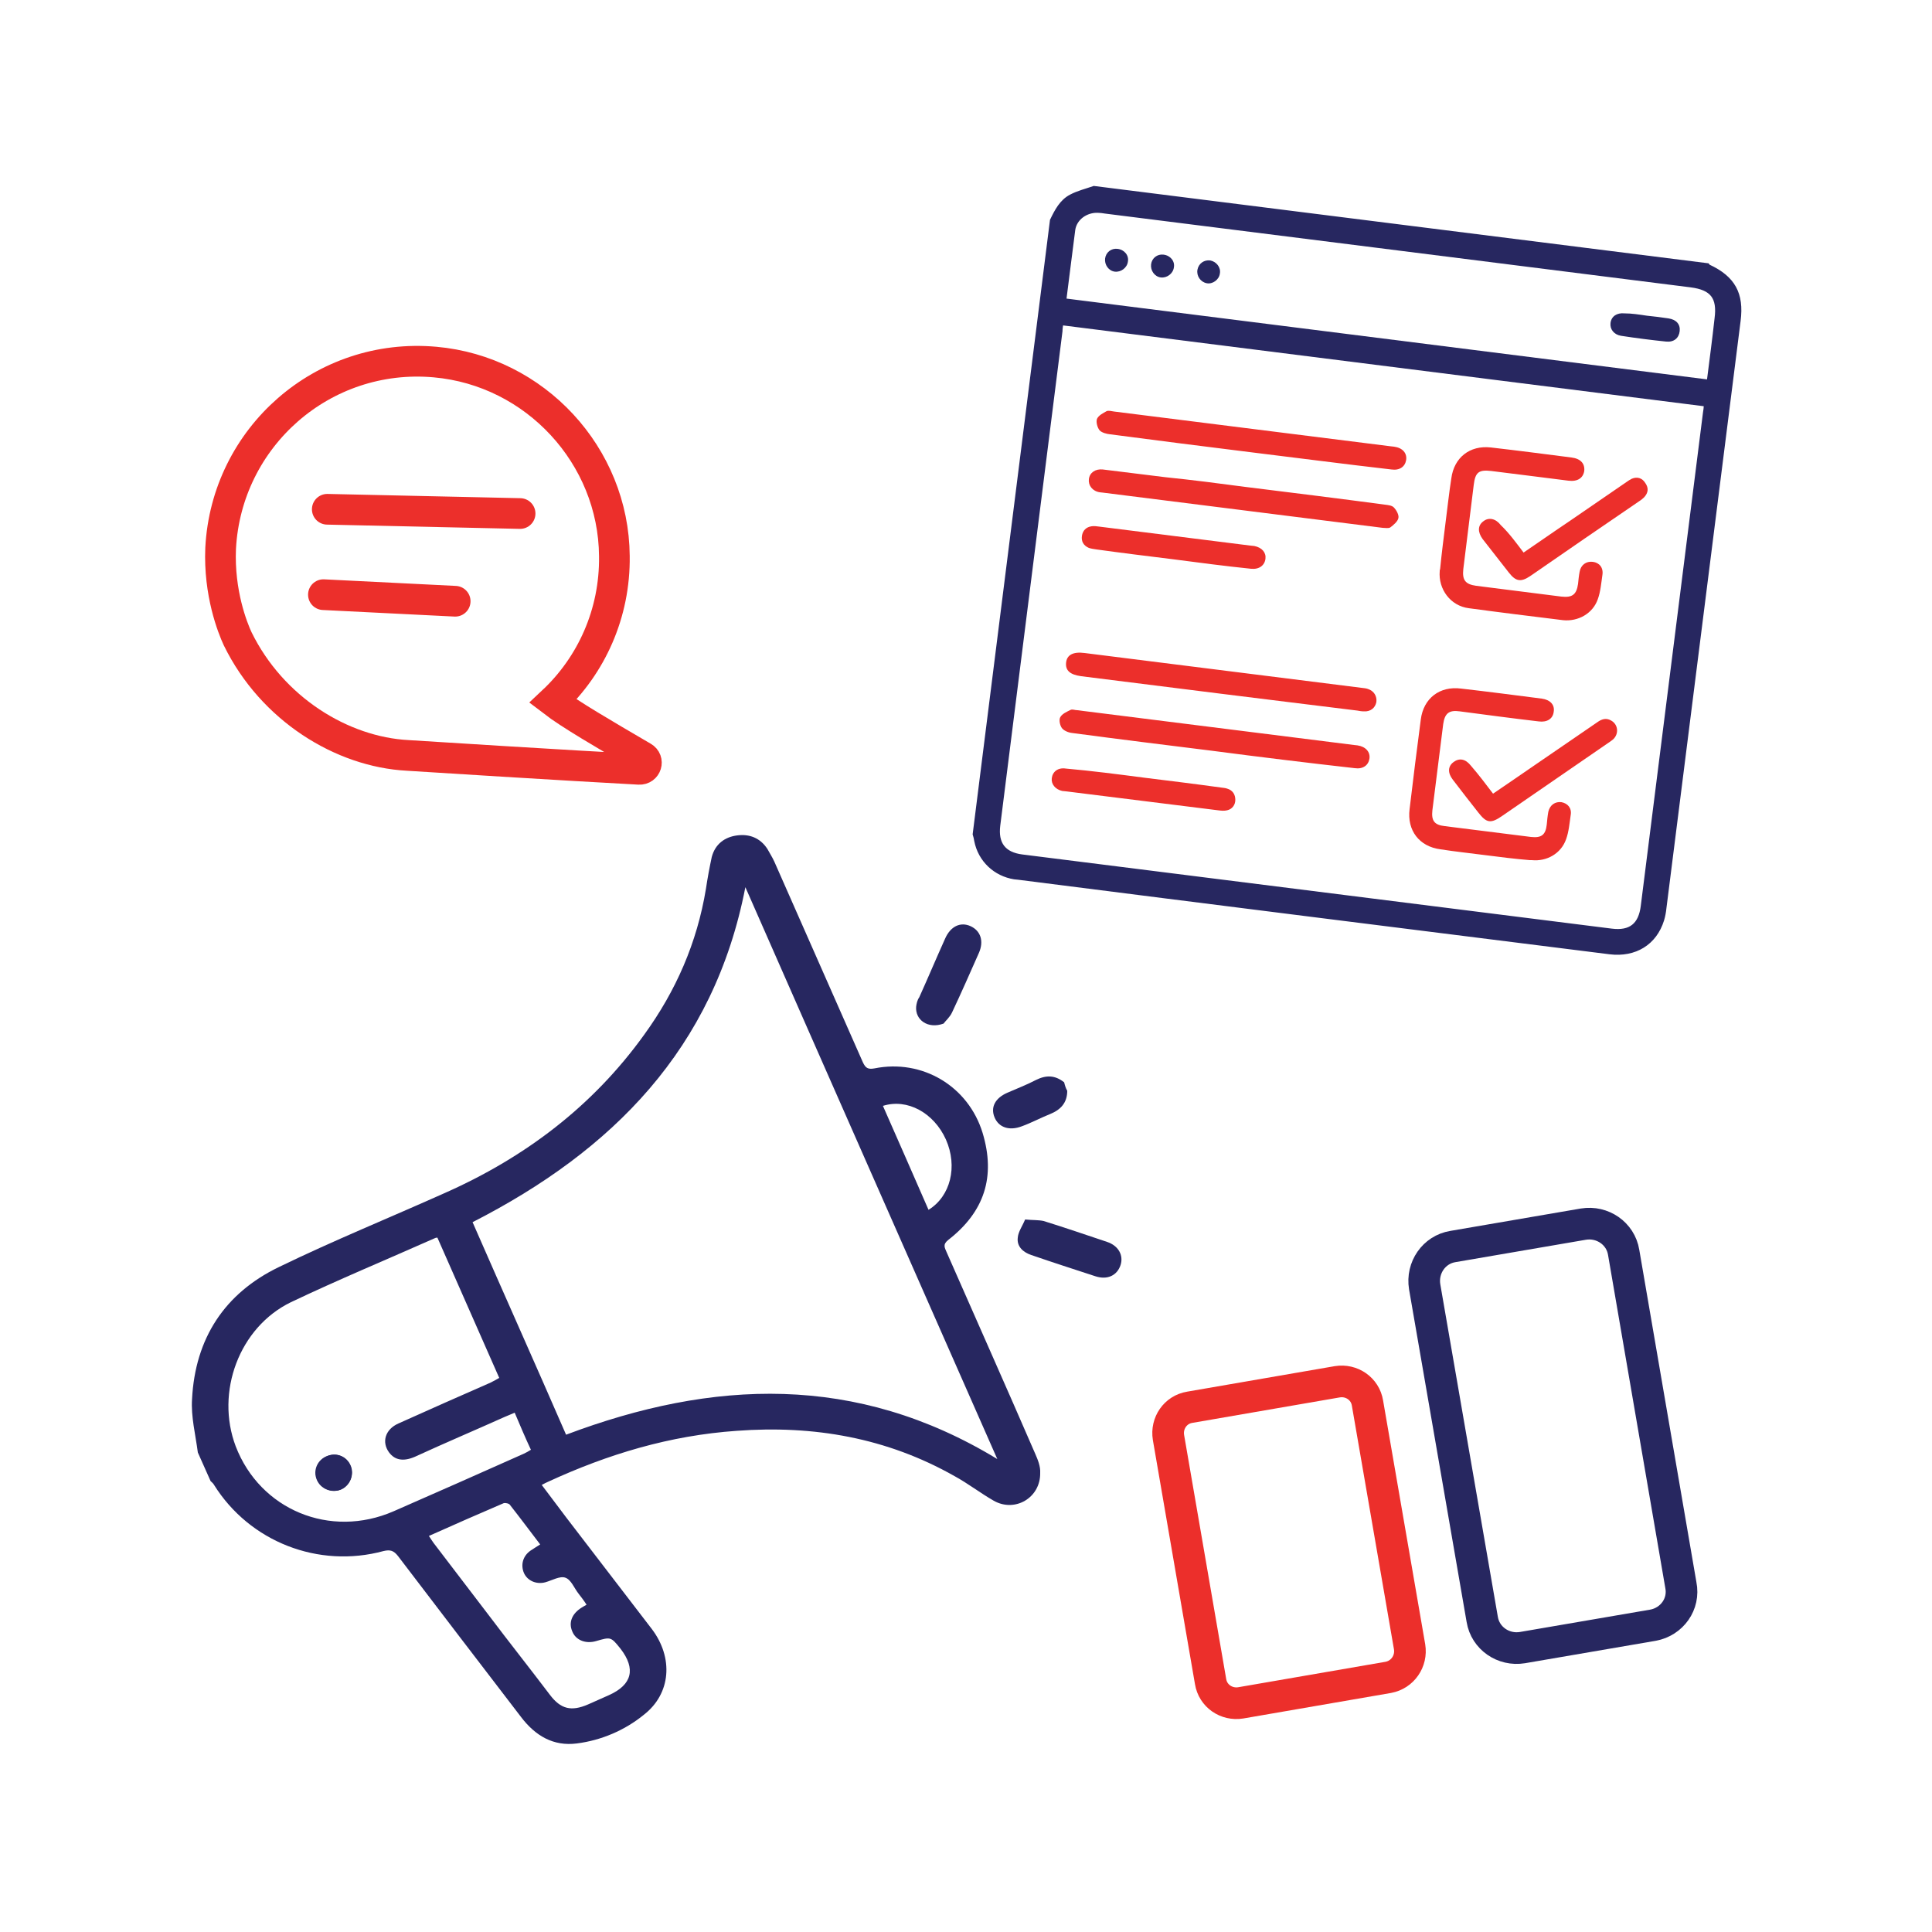 <svg xmlns="http://www.w3.org/2000/svg" xmlns:xlink="http://www.w3.org/1999/xlink" id="Layer_1" x="0px" y="0px" viewBox="0 0 500 500" style="enable-background:new 0 0 500 500;" xml:space="preserve">
<style type="text/css">
	.st0{fill:#272760;}
	.st1{fill:none;stroke:#EC2F2B;stroke-width:7.943;stroke-linecap:round;stroke-miterlimit:10;}
	.st2{fill:#272760;stroke:#272760;stroke-width:0.745;stroke-miterlimit:10;}
	.st3{fill:#EC2F2B;}
	.st4{fill:none;stroke:#EC2F2B;stroke-width:8.191;stroke-linecap:round;stroke-miterlimit:10;}
	.st5{fill:none;stroke:#272760;stroke-width:8.191;stroke-linecap:round;stroke-miterlimit:10;}
</style>
<g id="XMLID_9_">
</g>
<g id="XMLID_8_">
</g>
<g id="XMLID_7_">
</g>
<g id="XMLID_2_">
</g>
<g id="XMLID_5_">
</g>
<g id="XMLID_6_">
</g>
<g>
	<g>
		<g>
			<path class="st0" d="M51.2,375.9c-0.6-4.6-1.8-9.3-1.5-13.8c0.8-15.7,8.4-27.4,22.5-34.2c14-6.8,28.5-12.7,42.8-19.1     c20.8-9.2,38.4-22.5,51.7-41c8.2-11.3,13.7-23.8,16-37.8c0.4-2.7,0.9-5.4,1.5-8.2c0.9-3.4,3.4-5.2,6.6-5.6     c3.1-0.4,5.9,0.6,7.8,3.5c0.6,1.1,1.3,2.2,1.8,3.3c7.6,17.3,15.3,34.6,22.9,51.9c0.7,1.5,1.3,1.9,3,1.6     c12.4-2.5,24.3,4.6,28,16.7c3.4,11.3,0.5,20.4-8.9,27.7c-1.5,1.2-0.9,2-0.4,3.2c7.6,17.3,15.4,34.8,22.9,52.1     c0.7,1.6,1.4,3.3,1.3,5c0.1,6.4-6.5,10.3-12,7.2c-3.5-2-6.7-4.5-10.2-6.4c-17.5-9.9-36.4-13.2-56.4-11.7     c-17.2,1.2-33.2,6-48.8,13.2c-0.4,0.2-0.9,0.4-1.6,0.8c2.2,2.9,4.3,5.7,6.4,8.5c7.4,9.6,14.7,19.2,22.1,28.8     c5.6,7.4,5,16.7-2.1,22.2c-4.9,4-11,6.6-17.3,7.4c-6.1,0.8-10.8-2-14.5-6.9c-10.6-13.8-21.2-27.7-31.8-41.6     c-1.1-1.4-2-1.7-3.7-1.3c-16.9,4.6-34.7-2.4-43.9-17.1c-0.2-0.4-0.6-0.7-0.9-1C53.5,381.1,52.3,378.4,51.2,375.9z M258.1,377.6     c-21.8-49.5-43.5-98.6-65.2-148c-8.1,41.8-34.4,68.2-70.6,86.7c8,18.3,16.2,36.6,24.2,55C184.4,357,221.6,355.4,258.1,377.6z      M113.2,320.3c-0.4,0-0.6,0.1-0.8,0.2c-12.4,5.5-24.9,10.7-37.1,16.5c-13.4,6.5-19.6,23.3-14.3,37.3c6.3,16.4,24.4,24,40.9,16.8     c11.2-4.9,22.5-9.9,33.7-14.9c0.6-0.3,1.2-0.6,1.8-1c-1.5-3.2-2.8-6.3-4.2-9.6c-1,0.4-1.8,0.8-2.6,1.1     c-7.8,3.5-15.6,6.8-23.2,10.3c-3,1.3-5.2,0.9-6.7-1.1c-2-2.7-1-6,2.4-7.5c8-3.6,15.9-7.1,23.9-10.6c0.8-0.4,1.5-0.8,2.2-1.2     C123.9,344.5,118.5,332.4,113.2,320.3z M111,397.5c0.6,0.9,0.9,1.4,1.2,1.8c4.7,6.2,9.5,12.4,14.2,18.6     c5.2,6.9,10.6,13.7,15.9,20.7c2.8,3.7,5.5,4.4,9.9,2.5c1.8-0.8,3.6-1.6,5.4-2.4c6-2.7,7-6.8,3-12c-2.5-3.1-2.5-3.1-6.3-2     c-2.7,0.8-5.3-0.2-6.2-2.5c-1-2.3-0.1-4.6,2.5-6.2c0.3-0.2,0.7-0.4,1.2-0.7c-0.7-1.1-1.4-2-2.1-2.9c-1.1-1.4-1.9-3.6-3.4-4.1     c-1.4-0.5-3.4,0.7-5.2,1.2c-2.3,0.6-4.6-0.4-5.5-2.4c-0.9-2.1-0.3-4.4,1.7-5.8c0.8-0.5,1.5-1,2.5-1.6c-2.6-3.4-5.2-6.9-7.8-10.2     c-0.2-0.4-1.2-0.6-1.6-0.5C124.1,391.7,117.7,394.5,111,397.5z M240.3,313.1c5.7-3.5,7.6-11.2,4.5-18.2     c-3.1-6.9-10-10.7-16.3-8.7C232.4,295.1,236.4,304.1,240.3,313.1z"></path>
		</g>
		<g>
			<path class="st0" d="M276.2,282.3c0,3.1-1.7,4.9-4.4,6c-2.5,1-4.9,2.3-7.4,3.2c-3.2,1.2-5.9,0.3-7-2.3c-1.1-2.6,0.1-5,3.3-6.4     c2.5-1.1,4.9-2,7.4-3.3c2.6-1.3,4.9-1.3,7.3,0.6C275.6,280.9,275.8,281.6,276.2,282.3z"></path>
		</g>
		<g>
			<path class="st0" d="M265.3,315.6c2,0.2,3.5,0.1,4.8,0.4c5.5,1.7,11,3.6,16.4,5.4c3,1,4.3,3.5,3.5,6c-0.9,2.7-3.4,3.9-6.5,2.9     c-5.5-1.8-11.1-3.6-16.6-5.5c-2.1-0.7-3.8-2.2-3.5-4.5C263.5,318.8,264.6,317.3,265.3,315.6z"></path>
		</g>
		<g>
			<path class="st0" d="M244.2,264.9c-4.1,1.5-7.4-1-7.1-4.4c0.1-0.8,0.3-1.7,0.8-2.4c2.3-5.1,4.4-10.1,6.7-15.2     c1.4-3.2,4-4.4,6.6-3.2c2.6,1.2,3.5,3.9,2.1,7c-2.3,5.2-4.5,10.2-6.9,15.3C245.8,263.3,244.6,264.3,244.2,264.9z"></path>
		</g>
		<g>
			<path class="st0" d="M88.2,385.5c2.4-1,3.5-3.8,2.6-6.1c-1-2.5-3.7-3.5-6-2.6c-2.5,1-3.7,3.9-2.7,6.2     C83,385.3,85.9,386.4,88.2,385.5z"></path>
		</g>
		<g>
			<path class="st0" d="M88.2,385.5c-2.4,1-5.2-0.2-6.2-2.5c-1.1-2.5,0.2-5.3,2.7-6.2c2.5-1,5.1,0.2,6,2.6     C91.7,381.7,90.5,384.5,88.2,385.5z"></path>
		</g>
	</g>
	<g>
		<g>
			<path class="st1" d="M105.5,195.5c-17-0.9-35.1-12-44-30.2c-1.3-2.8-4.9-11.8-4.4-23.4c1.5-28.8,26.5-50.8,55.5-48.2     c25.9,2.3,46.2,24.2,46.4,50.2c0.2,14.9-6,28.3-15.9,37.6c4.3,3.3,13.2,8.5,23.3,14.4c1.6,0.9,0.9,3.3-1,3.2     C148.4,198.2,108.3,195.7,105.5,195.5z"></path>
			<line class="st1" x1="134.6" y1="132.9" x2="84.7" y2="131.8"></line>
			<line class="st1" x1="117.8" y1="155.6" x2="83.7" y2="153.9"></line>
		</g>
		<g>
			<path class="st2" d="M252.1,215.9c6.7-53,13.3-105.9,20-158.9c1.2-2.5,2.5-5,5-6.3c1.9-1,4-1.5,6-2.2c53,6.7,105.9,13.3,158.9,20     c0.1,0.1,0.1,0.2,0.2,0.3c6.5,3,8.8,7.2,7.9,14.2c-6.4,50.7-12.8,101.4-19.2,152c-0.1,1-0.3,2.1-0.6,3.1     c-1.9,6.1-7.1,9.3-13.7,8.5c-51-6.4-102.1-12.8-153.1-19.3c-0.3,0-0.7-0.1-1-0.1c-5-0.8-9-4.5-10-9.6     C252.4,217,252.3,216.5,252.1,215.9z M274.8,83.8c-0.1,0.7-0.2,1.3-0.2,1.9c-5.4,42.6-10.7,85.2-16.1,127.9     c-0.6,4.7,1.4,7.3,6,7.9c50.9,6.4,101.7,12.8,152.6,19.2c4.8,0.6,7.3-1.4,7.9-6.2c5.4-42.6,10.7-85.1,16.1-127.7     c0.1-0.6,0.2-1.2,0.2-2C385.8,97.8,330.4,90.8,274.8,83.8z M275.6,77.6c55.6,7,111,14,166.5,21c0.7-5.5,1.4-10.8,2-16.2     c0.7-5.4-1.1-7.7-6.5-8.4C387.1,67.6,336.6,61.3,286,54.9c-0.6-0.1-1.3-0.2-1.9-0.2c-3-0.1-5.8,1.9-6.2,4.8     C277.1,65.5,276.4,71.5,275.6,77.6z"></path>
			<path class="st3" d="M374.1,135.3c0.5-3.8,0.9-7.7,1.5-11.5c0.7-5.4,4.8-8.6,10.2-8c7,0.8,13.9,1.7,20.9,2.6     c2.4,0.3,3.5,1.6,3.3,3.5c-0.3,1.8-1.7,2.8-4.1,2.5c-6.6-0.8-13.2-1.7-19.9-2.5c-3.3-0.4-4.2,0.3-4.6,3.6     c-0.9,7.3-1.8,14.5-2.7,21.8c-0.3,2.8,0.5,3.9,3.3,4.3c7.4,0.9,14.7,1.9,22.1,2.8c2.8,0.3,3.9-0.5,4.3-3.3c0.1-1,0.2-2.1,0.4-3.1     c0.3-1.8,1.7-2.8,3.4-2.6c1.7,0.2,2.8,1.5,2.5,3.4c-0.3,2.1-0.5,4.4-1.2,6.3c-1.3,3.7-5.1,5.8-9,5.4c-8.1-1-16.3-2-24.4-3.1     c-4.7-0.6-7.9-4.9-7.5-9.6c0-0.2,0-0.3,0.1-0.5C373.1,143.2,373.6,139.3,374.1,135.3z"></path>
			<path class="st3" d="M384.3,221.3c-3.8-0.5-7.7-0.9-11.5-1.5c-5.5-0.7-8.7-4.9-8-10.4c0.9-7.7,1.9-15.5,2.9-23.2     c0.7-5.5,4.9-8.7,10.4-8c7,0.8,13.9,1.7,20.9,2.6c2.2,0.3,3.4,1.6,3.1,3.4c-0.2,1.8-1.7,2.8-3.9,2.5c-6.8-0.8-13.6-1.7-20.4-2.6     c-2.8-0.4-3.9,0.5-4.3,3.3c-0.9,7.4-1.9,14.9-2.8,22.3c-0.3,2.7,0.5,3.8,3.2,4.1c7.4,0.9,14.9,1.9,22.3,2.8     c2.7,0.3,3.8-0.5,4.1-3.2c0.1-1.1,0.2-2.2,0.4-3.3c0.4-1.8,1.8-2.7,3.4-2.5c1.6,0.3,2.7,1.5,2.4,3.3c-0.3,2.1-0.5,4.4-1.2,6.3     c-1.3,3.7-5,5.8-8.9,5.4c-0.2,0-0.4,0-0.5,0C392.2,222.3,388.2,221.8,384.3,221.3z"></path>
			<path class="st3" d="M313.7,194.3c-12.1-1.5-24.2-3-36.2-4.6c-1-0.1-2.2-0.6-2.7-1.3c-0.5-0.7-0.8-2.1-0.4-2.8     c0.5-0.9,1.7-1.4,2.7-1.9c0.5-0.2,1.1,0.1,1.7,0.1c23.9,3,47.7,6,71.6,9c0.3,0,0.6,0.1,0.9,0.1c2.1,0.3,3.4,1.7,3.1,3.5     c-0.3,1.7-1.7,2.7-3.8,2.4C338.2,197.4,325.9,195.9,313.7,194.3z"></path>
			<path class="st3" d="M315.7,179.5c-12-1.5-23.9-3-35.9-4.5c-2.9-0.4-4.1-1.5-3.9-3.5c0.2-2,1.8-2.9,4.8-2.5c23.9,3,47.7,6,71.6,9     c0.6,0.1,1.2,0.1,1.7,0.3c1.6,0.5,2.4,1.9,2.2,3.4c-0.3,1.5-1.5,2.5-3.2,2.4c-0.6,0-1.2-0.1-1.7-0.2     C339.4,182.4,327.5,181,315.7,179.5z"></path>
			<path class="st3" d="M323.4,117c-12-1.5-24-3-36.1-4.6c-0.9-0.1-2.1-0.4-2.7-1c-0.6-0.7-1-2.2-0.7-3c0.4-0.9,1.6-1.5,2.5-2     c0.5-0.2,1.3,0,1.9,0.1c23.9,3,47.7,6,71.6,9c0.3,0,0.6,0.1,0.9,0.1c2.2,0.3,3.4,1.7,3.1,3.5c-0.3,1.7-1.7,2.7-3.8,2.4     C347.9,120.1,335.7,118.5,323.4,117z"></path>
			<path class="st3" d="M322.2,126c12.1,1.5,24.2,3,36.2,4.6c0.8,0.1,1.8,0.2,2.3,0.7c0.7,0.7,1.4,2,1.2,2.8     c-0.2,0.9-1.3,1.8-2.1,2.4c-0.5,0.3-1.4,0.1-2,0.1c-24.1-3-48.2-6.1-72.3-9.1c-0.3,0-0.6-0.1-0.9-0.1c-1.9-0.3-3-1.8-2.8-3.4     c0.2-1.7,1.7-2.7,3.6-2.5c5.4,0.7,10.8,1.3,16.2,2C308.5,124.2,315.4,125.1,322.2,126z"></path>
			<path class="st3" d="M386.4,205.4c3.8-2.6,7.5-5.1,11.1-7.6c5.3-3.6,10.6-7.3,15.9-10.9c1.1-0.8,2.3-1.2,3.6-0.4     c1.6,0.9,2,3,0.8,4.5c-0.3,0.4-0.8,0.7-1.2,1c-9.3,6.4-18.6,12.8-27.9,19.2c-2.9,2-4,1.8-6.1-0.9c-2.2-2.8-4.4-5.6-6.6-8.5     c-1.4-1.8-1.3-3.5,0.2-4.6c1.5-1.1,3.1-0.8,4.5,1C382.7,200.5,384.5,202.9,386.4,205.4z"></path>
			<path class="st3" d="M394.3,143c4-2.7,7.8-5.4,11.7-8c5-3.4,10-6.9,15-10.3c0.4-0.3,0.9-0.6,1.3-0.8c1.4-0.6,2.7-0.2,3.5,1.1     c0.9,1.3,0.8,2.5-0.3,3.7c-0.4,0.4-0.9,0.8-1.4,1.1c-9.4,6.4-18.7,12.8-28.1,19.3c-2.4,1.6-3.7,1.4-5.5-0.9     c-2.3-2.9-4.5-5.8-6.8-8.7c-1.3-1.8-1.3-3.5,0.2-4.6c1.4-1.1,3.2-0.7,4.5,1C390.6,138,392.4,140.5,394.3,143z"></path>
			<path class="st3" d="M303.3,144.7c-6.5-0.8-13-1.6-19.5-2.5c-0.7-0.1-1.4-0.2-2-0.4c-1.4-0.6-2-1.7-1.8-3.1     c0.2-1.4,1.1-2.3,2.5-2.5c0.7-0.1,1.4,0,2.1,0.1c13,1.6,26,3.3,39,4.9c0.3,0,0.7,0.1,1,0.1c2,0.4,3.1,1.7,2.9,3.3     c-0.2,1.7-1.6,2.8-3.7,2.6C317,146.5,310.2,145.6,303.3,144.7C303.3,144.7,303.3,144.7,303.3,144.7z"></path>
			<path class="st3" d="M296.4,201.3c6.5,0.8,13,1.6,19.5,2.5c0.6,0.1,1.2,0.1,1.7,0.3c1.4,0.4,2.1,1.5,2.1,2.9     c0,1.3-0.8,2.4-2.1,2.7c-0.8,0.2-1.6,0.1-2.4,0c-13.1-1.6-26.2-3.3-39.3-4.9c-0.3,0-0.7-0.1-1-0.1c-1.8-0.4-2.9-1.8-2.7-3.3     c0.2-1.7,1.6-2.8,3.6-2.5C282.6,199.5,289.5,200.4,296.4,201.3C296.4,201.3,296.4,201.3,296.4,201.3z"></path>
			<path class="st0" d="M426.2,81.7c1.9,0.2,3.7,0.4,5.6,0.7c2,0.3,3.1,1.5,2.9,3.3c-0.2,1.8-1.5,2.9-3.5,2.7     c-3.9-0.4-7.8-0.9-11.7-1.5c-1.8-0.3-2.9-1.7-2.7-3.3c0.2-1.7,1.6-2.7,3.6-2.5C422.3,81.1,424.2,81.4,426.2,81.7z"></path>
			<path class="st0" d="M303.8,69.2c-0.2,1.6-1.8,2.8-3.4,2.6c-1.6-0.2-2.7-1.8-2.5-3.4c0.2-1.6,1.6-2.7,3.2-2.5     C302.9,66.1,304.1,67.6,303.8,69.2z"></path>
			<path class="st0" d="M315.7,70.8c-0.2,1.6-1.9,2.8-3.4,2.5c-1.6-0.3-2.7-1.9-2.4-3.5c0.3-1.6,1.7-2.6,3.3-2.4     C314.8,67.7,316,69.2,315.7,70.8z"></path>
			<path class="st0" d="M291.9,67.7c-0.2,1.6-1.8,2.8-3.4,2.6c-1.6-0.2-2.7-1.8-2.5-3.4c0.2-1.6,1.6-2.7,3.2-2.5     C291,64.6,292.2,66.1,291.9,67.7z"></path>
		</g>
	</g>
	<path class="st4" d="M359.3,434.1l-38.2,6.6c-3.7,0.6-7.2-1.8-7.8-5.5L302.4,372c-0.6-3.7,1.8-7.2,5.5-7.8l38.2-6.6   c3.7-0.6,7.2,1.8,7.8,5.5l10.9,63.1C365.4,429.9,363,433.4,359.3,434.1z"></path>
	<path class="st5" d="M427.8,420.6l-33.8,5.8c-4.9,0.8-9.6-2.4-10.4-7.3L368.7,333c-0.8-4.9,2.4-9.6,7.3-10.4l33.8-5.8   c4.9-0.8,9.6,2.4,10.4,7.3l14.8,86.1C436,415.1,432.7,419.7,427.8,420.6z"></path>
</g>
</svg>